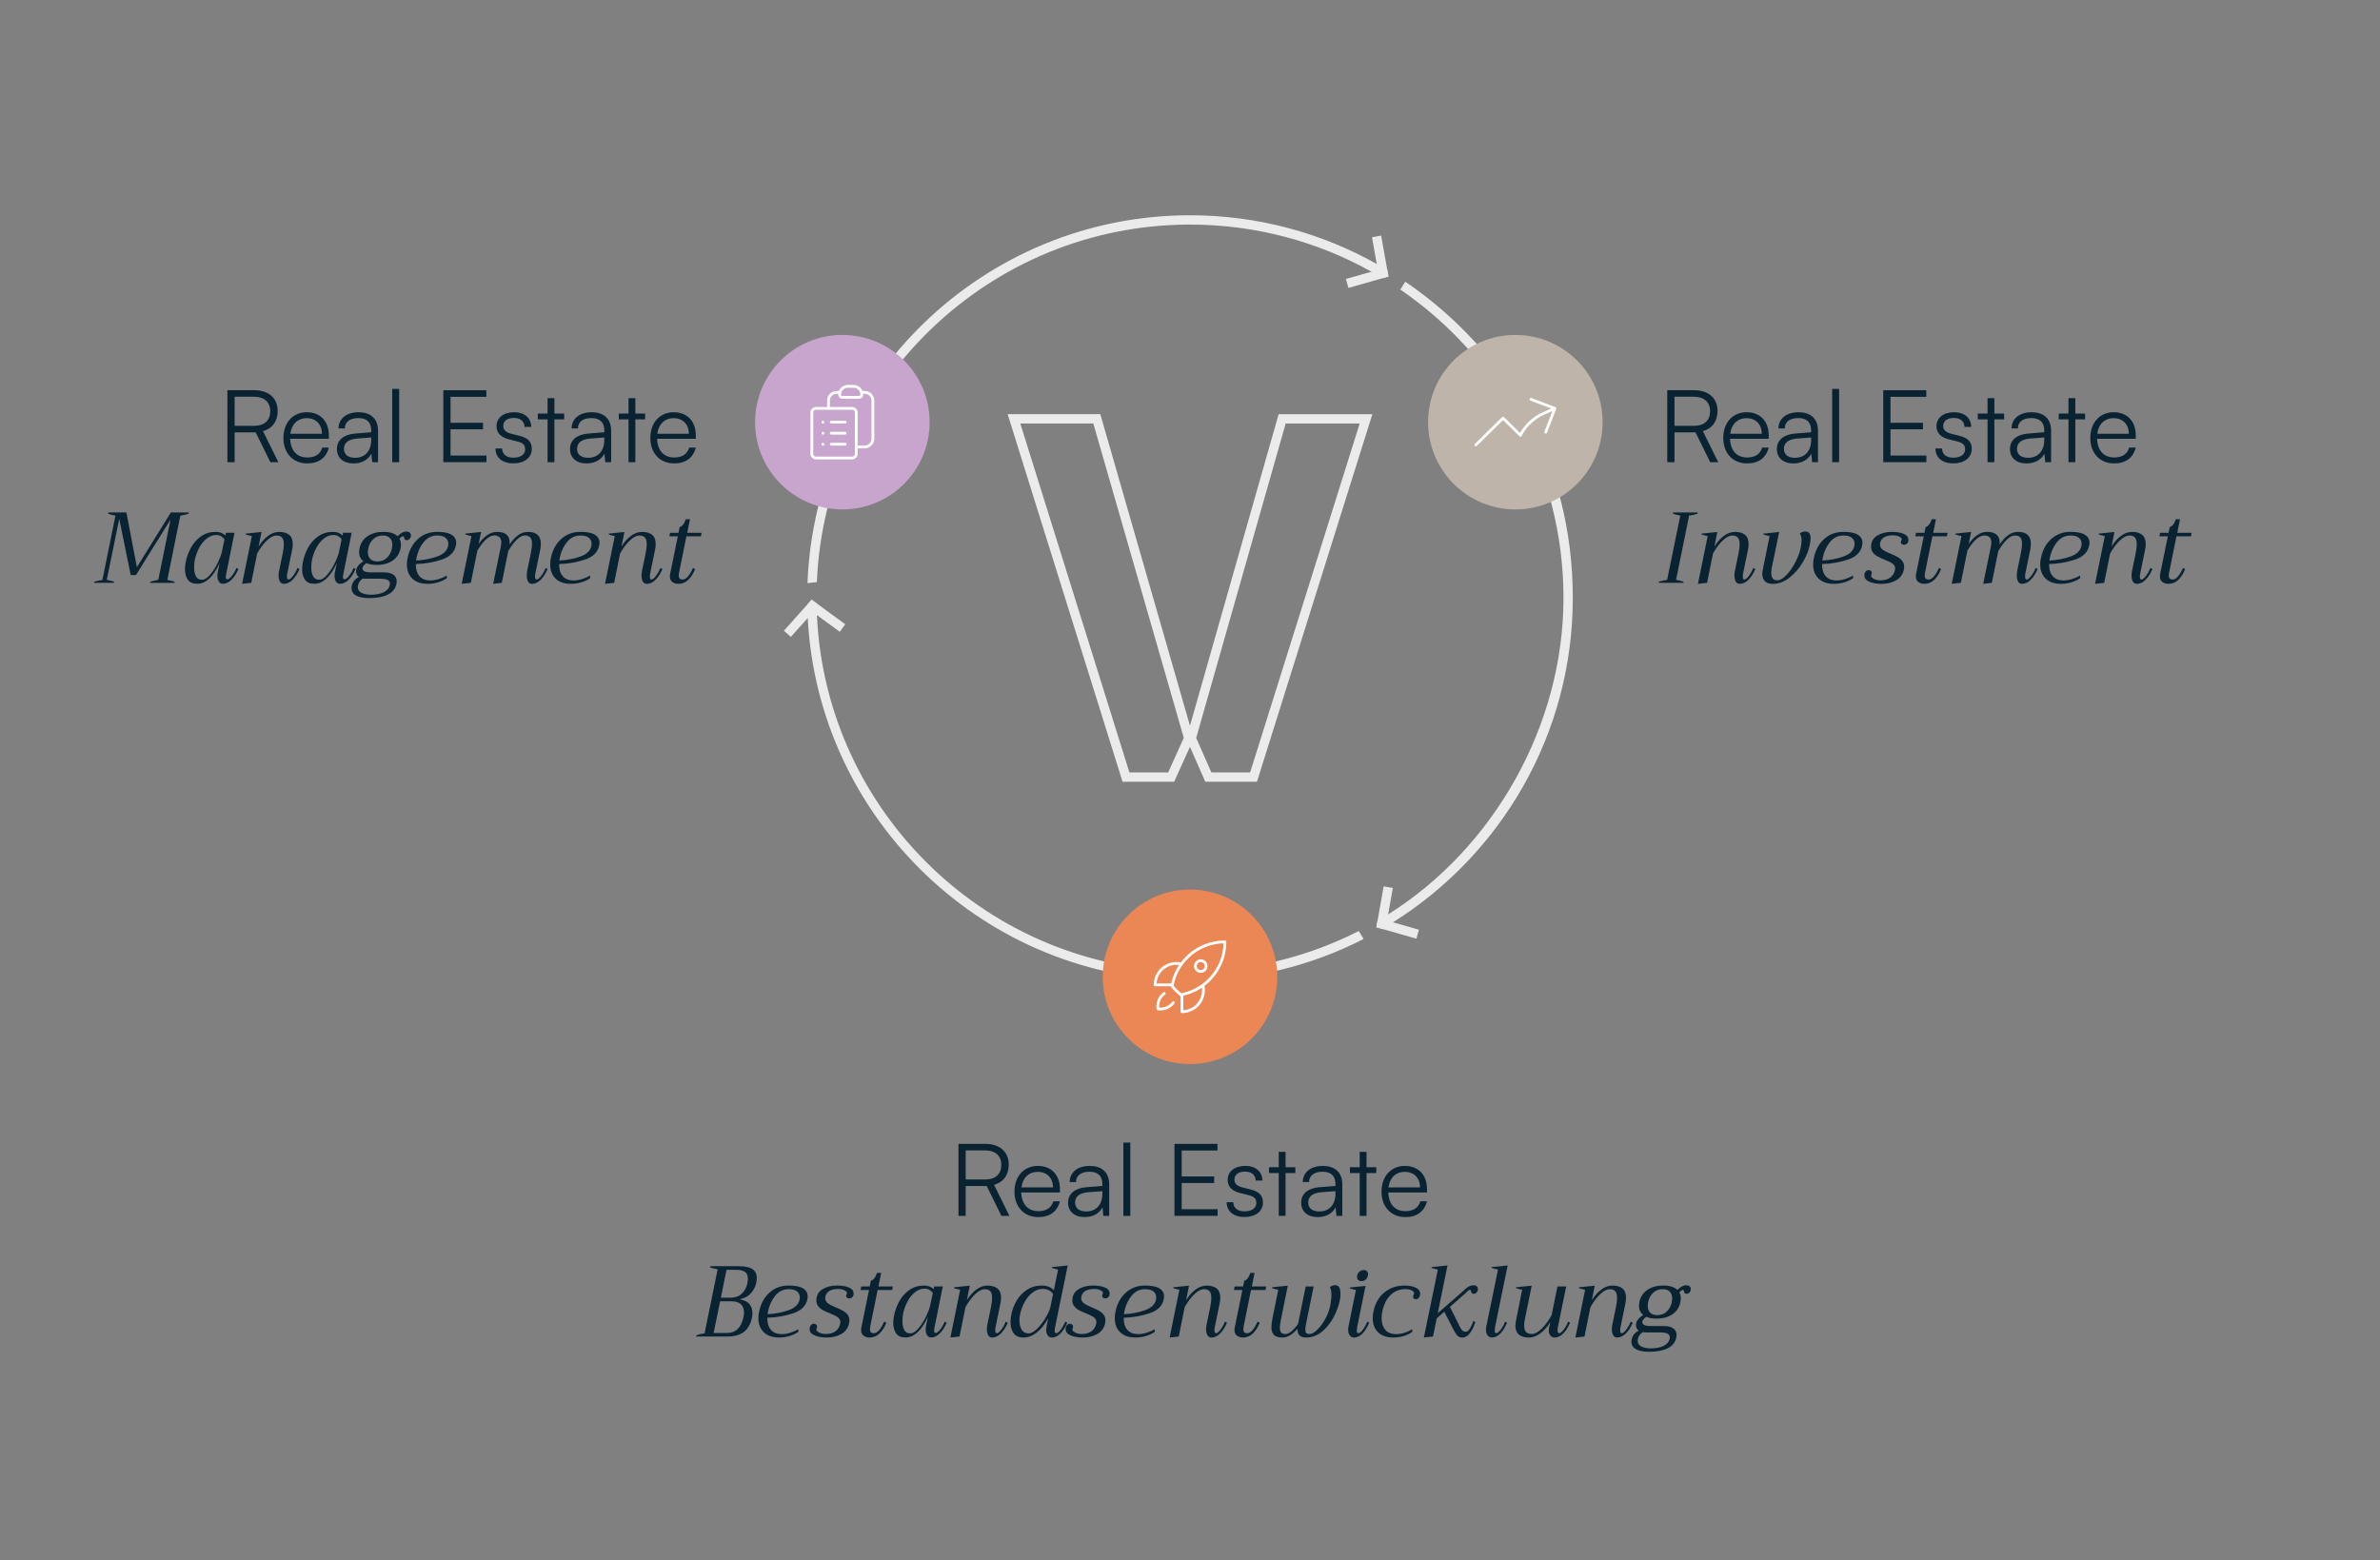 <?xml version="1.0" encoding="UTF-8"?><svg id="Ebene_2" xmlns="http://www.w3.org/2000/svg" viewBox="0 0 1278.03 837.93"><rect x="0" y="0" width="1278.03" height="837.93" fill="#808080" stroke="none"/><defs><style>.cls-1,.cls-2{fill:none;}.cls-3{fill:#0a2332;}.cls-4{fill:#ebebeb;}.cls-5{fill:#c8a5cd;}.cls-6{fill:#beb4aa;}.cls-2{stroke:#fff;stroke-linecap:round;stroke-linejoin:round;stroke-width:1.5px;}.cls-7{fill:#eb8755;}</style></defs><g id="Ebene_1-2"><rect class="cls-1" width="1278.03" height="837.93"/><path class="cls-4" d="M686.61,222.47l-47.61,167.33-48.14-167.34h-49.77l61.7,197.4h27.72l8.48-18.73,8.24,18.76h27.74s61.97-197.42,61.97-197.42h-50.33ZM627.29,414.86h-20.82l-58.58-187.4h39.21l48.58,168.85-8.39,18.55ZM671.3,414.88h-20.8s-8.16-18.54-8.16-18.54l48.05-168.87h39.74l-58.83,187.41Z"/><path class="cls-4" d="M744.97,145.09c-.45-.28-.91-.56-1.38-.83-1.42-.84-2.85-1.67-4.29-2.48-29.68-16.66-63.89-26.16-100.29-26.16-110.67,0-201.19,87.91-205.4,197.57l5.03-.53c4.47-106.65,92.64-192.04,200.37-192.04,35.35,0,68.59,9.19,97.46,25.31,1.54.86,3.08,1.74,4.6,2.64.46.28.93.56,1.39.85l3.12-.89-.61-3.44ZM639.01,521.73c-107.5,0-195.52-85.02-200.34-191.36-.07-1.61-.13-3.22-.16-4.84,0-.5-.02-.99-.02-1.49l-2.64-1.92-2.35,2.62c0,.61,0,1.21.03,1.82.05,1.81.12,3.61.21,5.41,5.64,108.34,95.55,194.76,205.27,194.76,33.56,0,65.26-8.08,93.26-22.41l-2.65-4.25c-27.23,13.85-58.02,21.66-90.61,21.66ZM754.61,151.28l-2.65,4.25c52.86,36.15,87.61,96.91,87.61,165.64s-37.64,134.44-94.16,169.95c-1.43.9-2.87,1.78-4.32,2.64-.46.27-.92.54-1.38.81l-.62,3.47,3.08.87c.48-.27.96-.55,1.43-.84,1.49-.87,2.96-1.77,4.41-2.69,57.96-36.38,96.56-100.88,96.56-174.21s-35.69-132.85-89.96-169.89Z"/><path class="cls-3" d="M895.29,248.25v-38.67h14.42c7.83,0,12.58,4.32,12.58,11.18,0,5.56-2.92,9.45-7.88,10.8l8.26,16.69h-4.32l-7.88-16.04h-11.29v16.04h-3.89ZM899.18,228.7h10.64c5.35,0,8.48-2.92,8.48-7.83s-3.29-7.78-8.59-7.78h-10.53v15.61Z"/><path class="cls-3" d="M925.37,235.18c0-8.15,5.08-13.77,12.53-13.77s11.88,5.02,11.88,12.42v1.84h-20.79c.27,6.37,3.62,10.04,9.23,10.04,4.27,0,7.02-1.84,7.99-5.29h3.56c-1.4,5.51-5.45,8.48-11.61,8.48-7.67,0-12.8-5.51-12.8-13.72ZM929.1,232.97h16.96c0-5.02-3.24-8.37-8.15-8.37s-8.15,3.24-8.8,8.37Z"/><path class="cls-3" d="M954.15,241.18c0-4.81,3.67-7.83,9.77-8.32l8.64-.7v-.86c0-5.13-3.08-6.75-6.91-6.75-4.54,0-7.24,2.05-7.24,5.56h-3.4c0-5.29,4.32-8.69,10.75-8.69,6.05,0,10.48,3.02,10.48,9.94v16.9h-3.13l-.49-4.59c-1.62,3.29-5.18,5.24-9.61,5.24-5.56,0-8.86-3.13-8.86-7.72ZM972.57,236.37v-1.4l-7.72.59c-4.91.43-6.91,2.59-6.91,5.51,0,3.19,2.38,4.81,5.94,4.81,5.51,0,8.69-3.83,8.69-9.5Z"/><path class="cls-3" d="M983.85,248.25v-39.37h3.73v39.37h-3.73Z"/><path class="cls-3" d="M1011.28,248.25v-38.67h23.11v3.56h-19.22v13.93h17.44v3.51h-17.44v14.09h19.28v3.56h-23.17Z"/><path class="cls-3" d="M1042.87,240.91c0,3.02,2.27,4.91,5.94,4.91,4.05,0,6.43-1.73,6.43-4.54,0-2.16-1.08-3.4-4.16-4.16l-4.48-1.13c-4.54-1.13-6.75-3.51-6.75-7.07,0-4.59,3.83-7.51,9.45-7.51s9.07,3.02,9.23,7.88h-3.62c-.11-3.02-2.21-4.81-5.72-4.81s-5.72,1.57-5.72,4.37c0,2,1.4,3.4,4.27,4.1l4.48,1.13c4.54,1.13,6.59,3.24,6.59,7.02,0,4.7-4,7.78-9.94,7.78s-9.56-3.13-9.56-7.99h3.56Z"/><path class="cls-3" d="M1067.28,248.25v-23h-5.24v-3.13h5.24v-8.26h3.67v8.26h5.24v3.13h-5.24v23h-3.67Z"/><path class="cls-3" d="M1079.32,241.18c0-4.81,3.67-7.83,9.77-8.32l8.64-.7v-.86c0-5.13-3.08-6.75-6.91-6.75-4.54,0-7.24,2.05-7.24,5.56h-3.4c0-5.29,4.32-8.69,10.75-8.69,6.05,0,10.48,3.02,10.48,9.94v16.9h-3.13l-.49-4.59c-1.62,3.29-5.18,5.24-9.61,5.24-5.56,0-8.86-3.13-8.86-7.72ZM1097.73,236.37v-1.4l-7.72.59c-4.91.43-6.91,2.59-6.91,5.51,0,3.19,2.38,4.81,5.94,4.81,5.51,0,8.69-3.83,8.69-9.5Z"/><path class="cls-3" d="M1110.75,248.25v-23h-5.24v-3.13h5.24v-8.26h3.67v8.26h5.24v3.13h-5.24v23h-3.67Z"/><path class="cls-3" d="M1122.47,235.18c0-8.15,5.08-13.77,12.53-13.77s11.88,5.02,11.88,12.42v1.84h-20.79c.27,6.37,3.62,10.04,9.23,10.04,4.27,0,7.02-1.84,7.99-5.29h3.56c-1.4,5.51-5.45,8.48-11.61,8.48-7.67,0-12.8-5.51-12.8-13.72ZM1126.19,232.97h16.96c0-5.02-3.24-8.37-8.15-8.37s-8.15,3.24-8.8,8.37Z"/><path class="cls-3" d="M890.86,312.4c1.66-.47,3.11-.79,4.37-.97l7.07-34.51c-1.44-.25-2.77-.59-4-1.03l.11-.65h13.23l-.11.7c-1.3.43-2.79.76-4.48.97l-7.02,34.51c1.4.25,2.75.59,4.05,1.03l-.11.59h-13.23l.11-.65Z"/><path class="cls-3" d="M942.59,305.6c-.94,2.3-2.14,4.21-3.62,5.72-1.48,1.51-3.06,2.27-4.75,2.27-.97,0-1.69-.42-2.16-1.27-.47-.85-.7-1.92-.7-3.21,0-.97.11-1.89.32-2.75l1.84-8.86c.43-2.12.65-3.85.65-5.18,0-1.66-.32-2.85-.97-3.59-.65-.74-1.66-1.11-3.02-1.11-1.44,0-3.08.84-4.91,2.51s-3.64,4.04-5.4,7.1l-3.19,15.82-4.91.54,5.24-25.65c-1.4-.29-2.52-.59-3.35-.92l.11-.43,8.42-.86-1.57,7.83c1.37-2.27,3.01-4.15,4.94-5.64s3.99-2.24,6.18-2.24,4.08.53,5.35,1.59c1.26,1.06,1.89,2.71,1.89,4.94,0,.9-.11,1.89-.32,2.97l-2.65,12.91c-.11.54-.16,1.06-.16,1.57,0,1.08.27,1.62.81,1.62.68,0,1.53-.69,2.54-2.08,1.01-1.38,1.76-2.76,2.27-4.13l1.13.54Z"/><path class="cls-3" d="M947.7,312.13c-.92-.97-1.38-2.29-1.38-3.94,0-.65.09-1.38.27-2.21l3.67-18.04c-1.33-.25-2.47-.56-3.4-.92l.11-.43,8.42-.86-4.05,19.71c-.14.94-.22,1.64-.22,2.11,0,1.26.26,2.27.78,3.02.52.76,1.34,1.13,2.46,1.13,1.44,0,3.05-.92,4.83-2.75,1.78-1.84,3.39-4.12,4.83-6.86,1.44-2.74,2.41-5.35,2.92-7.83.32-1.69.49-3.06.49-4.1,0-1.55-.32-2.77-.97-3.67.86-.68,1.82-1.03,2.86-1.03s1.84.32,2.29.94c.45.63.67,1.5.67,2.62,0,.94-.16,2.18-.49,3.73-.54,2.88-1.77,5.95-3.7,9.21-1.93,3.26-4.3,6.01-7.13,8.26-2.83,2.25-5.82,3.38-8.99,3.38-1.94,0-3.38-.49-4.29-1.46Z"/><path class="cls-3" d="M997.59,287.18c1.67,1.01,2.51,2.43,2.51,4.27,0,.5-.05,1.03-.16,1.57-.72,3.56-3.25,6.08-7.59,7.53-4.34,1.46-8.97,2.26-13.91,2.4-.07,2.66.54,4.8,1.84,6.4,1.3,1.6,3.29,2.4,5.99,2.4,1.37,0,2.85-.24,4.46-.73,1.6-.49,3.03-1.12,4.29-1.92l.11,1.4c-1.15.86-2.66,1.59-4.51,2.19-1.85.59-3.83.89-5.91.89-3.49,0-6.21-.94-8.15-2.81s-2.92-4.41-2.92-7.61c0-1.19.13-2.36.38-3.51.9-4.28,2.76-7.69,5.59-10.21s6.25-3.78,10.29-3.78c3.46,0,6.02.5,7.7,1.51ZM995.89,292.1c0-1.3-.48-2.37-1.43-3.21-.96-.85-2.48-1.27-4.56-1.27-2.92,0-5.33,1.18-7.24,3.54-1.91,2.36-3.19,5.14-3.83,8.34-.14.72-.23,1.24-.27,1.57,4.25-.25,8.05-.98,11.39-2.19,3.35-1.21,5.29-3.11,5.83-5.7.07-.5.11-.86.11-1.08Z"/><path class="cls-3" d="M1003.83,312.46c-1.8-.76-2.7-1.93-2.7-3.51,0-.14.04-.43.11-.86.07-.43.32-.85.73-1.27.41-.41.91-.62,1.48-.62.54,0,.97.17,1.3.51.32.34.45.75.38,1.21-.04.22-.11.47-.22.76-.11.29-.16.49-.16.59,0,.58.5,1.13,1.51,1.65,1.01.52,2.18.78,3.51.78,2.16,0,3.91-.49,5.24-1.46,1.33-.97,2.18-2.32,2.54-4.05.07-.36.11-.63.11-.81,0-1.12-.47-2.01-1.4-2.67-.94-.67-2.38-1.38-4.32-2.13-1.51-.61-2.75-1.19-3.73-1.73-.97-.54-1.79-1.23-2.46-2.08-.67-.84-1-1.88-1-3.1,0-2.63,1.08-4.62,3.24-5.97,2.16-1.35,4.79-2.03,7.88-2.03,2.48,0,4.59.34,6.32,1.03,1.73.68,2.59,1.8,2.59,3.35,0,.14-.04.43-.11.86-.07.4-.32.77-.73,1.13-.41.36-.93.54-1.54.54-.5,0-.92-.14-1.24-.43-.32-.29-.47-.67-.43-1.13.07-.18.14-.38.22-.59s.14-.41.22-.59c.11-.58-.3-1.11-1.21-1.59-.92-.49-2.08-.73-3.48-.73-1.87,0-3.4.32-4.59.97-1.19.65-1.94,1.67-2.27,3.08-.07.36-.11.63-.11.81,0,1.19.49,2.13,1.46,2.83.97.7,2.43,1.45,4.37,2.24,1.55.65,2.8,1.24,3.75,1.78.95.54,1.76,1.23,2.43,2.08.67.85,1,1.88,1,3.11,0,.43-.05.92-.16,1.46-.5,2.52-1.86,4.44-4.08,5.75s-4.89,1.97-8.02,1.97c-2.48,0-4.63-.38-6.43-1.13Z"/><path class="cls-3" d="M1033.69,307.81c-.11.54-.16.99-.16,1.35,0,1.4.7,2.11,2.11,2.11.97,0,1.94-.58,2.92-1.75.97-1.17,1.84-2.65,2.59-4.46l1.19.59c-.94,2.38-2.15,4.29-3.65,5.75s-3.3,2.19-5.43,2.19c-1.19,0-2.23-.33-3.13-1-.9-.67-1.35-1.68-1.35-3.05,0-.47.05-.94.16-1.4l4.1-20.09h-4.54l.38-1.89h4.54l.59-3.02c1.51-.54,2.61-1.96,3.29-4.27h2.27l-1.46,7.29h7.72l-.38,1.89h-7.78l-4,19.76Z"/><path class="cls-3" d="M1094.17,305.6c-.94,2.3-2.14,4.21-3.62,5.72-1.48,1.51-3.06,2.27-4.75,2.27-.97,0-1.68-.42-2.13-1.27-.45-.85-.67-1.94-.67-3.27,0-.83.09-1.73.27-2.7l1.84-8.86c.47-2.41.7-4.21.7-5.4,0-1.58-.31-2.73-.92-3.43s-1.58-1.05-2.92-1.05-2.71.72-4.24,2.16c-1.53,1.44-3.09,3.51-4.67,6.21l-3.46,17.06-4.64.54,4.1-19.93c.18-.97.27-1.71.27-2.21,0-2.56-1.26-3.83-3.78-3.83-1.4,0-2.87.69-4.4,2.08-1.53,1.39-3.09,3.39-4.67,6.02l-3.51,17.33-4.91.54,5.24-25.65c-1.4-.29-2.52-.59-3.35-.92l.11-.43,8.42-.86-1.3,6.43c1.33-1.94,2.83-3.51,4.51-4.7,1.67-1.19,3.48-1.78,5.43-1.78,2.2,0,3.86.49,5,1.46,1.13.97,1.7,2.36,1.7,4.16,0,.5-.02.9-.05,1.19,1.3-2.05,2.78-3.7,4.46-4.94,1.67-1.24,3.48-1.86,5.43-1.86,4.61,0,6.91,2.12,6.91,6.37,0,.9-.11,1.94-.32,3.13l-2.65,12.91c-.11.54-.16,1.04-.16,1.51,0,.5.07.91.22,1.21.14.31.36.46.65.46.65,0,1.48-.68,2.51-2.05s1.79-2.75,2.29-4.16l1.08.54Z"/><path class="cls-3" d="M1119.52,287.18c1.67,1.01,2.51,2.43,2.51,4.27,0,.5-.05,1.03-.16,1.57-.72,3.56-3.25,6.08-7.59,7.53-4.34,1.46-8.97,2.26-13.91,2.4-.07,2.66.54,4.8,1.84,6.4,1.3,1.6,3.29,2.4,5.99,2.4,1.37,0,2.85-.24,4.46-.73,1.6-.49,3.03-1.12,4.29-1.92l.11,1.4c-1.15.86-2.66,1.59-4.51,2.19-1.85.59-3.83.89-5.91.89-3.49,0-6.21-.94-8.15-2.81s-2.92-4.41-2.92-7.61c0-1.19.13-2.36.38-3.51.9-4.28,2.76-7.69,5.59-10.21s6.25-3.78,10.29-3.78c3.46,0,6.02.5,7.7,1.51ZM1117.82,292.1c0-1.3-.48-2.37-1.43-3.21-.96-.85-2.48-1.27-4.56-1.27-2.92,0-5.33,1.18-7.24,3.54-1.91,2.36-3.19,5.14-3.83,8.34-.14.72-.23,1.24-.27,1.57,4.25-.25,8.05-.98,11.39-2.19,3.35-1.21,5.29-3.11,5.83-5.7.07-.5.11-.86.11-1.08Z"/><path class="cls-3" d="M1155.84,305.6c-.94,2.3-2.14,4.21-3.62,5.72-1.48,1.51-3.06,2.27-4.75,2.27-.97,0-1.69-.42-2.16-1.27-.47-.85-.7-1.92-.7-3.21,0-.97.11-1.89.32-2.75l1.84-8.86c.43-2.12.65-3.85.65-5.18,0-1.66-.32-2.85-.97-3.59-.65-.74-1.66-1.11-3.02-1.11-1.44,0-3.08.84-4.91,2.51s-3.64,4.04-5.4,7.1l-3.19,15.82-4.91.54,5.24-25.65c-1.4-.29-2.52-.59-3.35-.92l.11-.43,8.42-.86-1.57,7.83c1.37-2.27,3.01-4.15,4.94-5.64s3.99-2.24,6.18-2.24,4.08.53,5.35,1.59c1.26,1.06,1.89,2.71,1.89,4.94,0,.9-.11,1.89-.32,2.97l-2.65,12.91c-.11.54-.16,1.06-.16,1.57,0,1.08.27,1.62.81,1.62.68,0,1.53-.69,2.54-2.08,1.01-1.38,1.76-2.76,2.27-4.13l1.13.54Z"/><path class="cls-3" d="M1164.75,307.81c-.11.54-.16.99-.16,1.35,0,1.4.7,2.11,2.11,2.11.97,0,1.94-.58,2.92-1.75.97-1.17,1.84-2.65,2.59-4.46l1.19.59c-.94,2.38-2.15,4.29-3.65,5.75s-3.3,2.19-5.43,2.19c-1.19,0-2.23-.33-3.13-1-.9-.67-1.35-1.68-1.35-3.05,0-.47.05-.94.16-1.4l4.1-20.09h-4.54l.38-1.89h4.54l.59-3.02c1.51-.54,2.61-1.96,3.29-4.27h2.27l-1.46,7.29h7.72l-.38,1.89h-7.78l-4,19.76Z"/><path class="cls-6" d="M813.73,273.61c25.88,0,46.86-20.98,46.86-46.86s-20.98-46.86-46.86-46.86-46.86,20.98-46.86,46.86,20.98,46.86,46.86,46.86"/><path class="cls-2" d="M834.98,219.37l-4.94,12.71M834.98,219.37l-12.87-4.88M792.48,239l14.63-14.43,9.33,9.21c2.7-5.25,7.15-9.41,12.6-11.8l5.94-2.61"/><path class="cls-3" d="M514.68,653.05v-38.67h14.42c7.83,0,12.58,4.32,12.58,11.18,0,5.56-2.92,9.45-7.88,10.8l8.26,16.69h-4.32l-7.88-16.04h-11.29v16.04h-3.89ZM518.57,633.5h10.64c5.35,0,8.48-2.92,8.48-7.83s-3.29-7.78-8.59-7.78h-10.53v15.61Z"/><path class="cls-3" d="M544.76,639.98c0-8.15,5.08-13.77,12.53-13.77s11.88,5.02,11.88,12.42v1.84h-20.79c.27,6.37,3.62,10.04,9.23,10.04,4.27,0,7.02-1.84,7.99-5.29h3.56c-1.4,5.51-5.45,8.48-11.61,8.48-7.67,0-12.8-5.51-12.8-13.72ZM548.49,637.77h16.96c0-5.02-3.24-8.37-8.15-8.37s-8.15,3.24-8.8,8.37Z"/><path class="cls-3" d="M573.54,645.97c0-4.81,3.67-7.83,9.77-8.32l8.64-.7v-.86c0-5.13-3.08-6.75-6.91-6.75-4.54,0-7.24,2.05-7.24,5.56h-3.4c0-5.29,4.32-8.69,10.75-8.69,6.05,0,10.48,3.02,10.48,9.94v16.9h-3.13l-.49-4.59c-1.62,3.29-5.18,5.24-9.61,5.24-5.56,0-8.86-3.13-8.86-7.72ZM591.95,641.17v-1.4l-7.72.59c-4.91.43-6.91,2.59-6.91,5.51,0,3.19,2.38,4.81,5.94,4.81,5.51,0,8.69-3.83,8.69-9.5Z"/><path class="cls-3" d="M603.24,653.05v-39.37h3.73v39.37h-3.73Z"/><path class="cls-3" d="M630.67,653.05v-38.67h23.11v3.56h-19.22v13.93h17.44v3.51h-17.44v14.09h19.28v3.56h-23.17Z"/><path class="cls-3" d="M662.26,645.7c0,3.02,2.27,4.91,5.94,4.91,4.05,0,6.43-1.73,6.43-4.54,0-2.16-1.08-3.4-4.16-4.16l-4.48-1.13c-4.54-1.13-6.75-3.51-6.75-7.07,0-4.59,3.83-7.51,9.45-7.51s9.07,3.02,9.23,7.88h-3.62c-.11-3.02-2.21-4.81-5.72-4.81s-5.72,1.57-5.72,4.37c0,2,1.4,3.4,4.27,4.1l4.48,1.13c4.54,1.13,6.59,3.24,6.59,7.02,0,4.7-4,7.78-9.94,7.78s-9.56-3.13-9.56-7.99h3.56Z"/><path class="cls-3" d="M686.67,653.05v-23h-5.24v-3.13h5.24v-8.26h3.67v8.26h5.24v3.13h-5.24v23h-3.67Z"/><path class="cls-3" d="M698.71,645.97c0-4.81,3.67-7.83,9.77-8.32l8.64-.7v-.86c0-5.13-3.08-6.75-6.91-6.75-4.54,0-7.24,2.05-7.24,5.56h-3.4c0-5.29,4.32-8.69,10.75-8.69,6.05,0,10.48,3.02,10.48,9.94v16.9h-3.13l-.49-4.59c-1.62,3.29-5.18,5.24-9.61,5.24-5.56,0-8.86-3.13-8.86-7.72ZM717.12,641.17v-1.4l-7.72.59c-4.91.43-6.91,2.59-6.91,5.51,0,3.19,2.38,4.81,5.94,4.81,5.51,0,8.69-3.83,8.69-9.5Z"/><path class="cls-3" d="M730.14,653.05v-23h-5.24v-3.13h5.24v-8.26h3.67v8.26h5.24v3.13h-5.24v23h-3.67Z"/><path class="cls-3" d="M741.86,639.98c0-8.15,5.08-13.77,12.53-13.77s11.88,5.02,11.88,12.42v1.84h-20.79c.27,6.37,3.62,10.04,9.23,10.04,4.27,0,7.02-1.84,7.99-5.29h3.56c-1.4,5.51-5.45,8.48-11.61,8.48-7.67,0-12.8-5.51-12.8-13.72ZM745.58,637.77h16.96c0-5.02-3.24-8.37-8.15-8.37s-8.15,3.24-8.8,8.37Z"/><path class="cls-3" d="M373.93,717.2c.9-.32,1.66-.56,2.29-.7.63-.14,1.34-.25,2.13-.32l7.02-34.45c-1.69-.29-3.02-.61-4-.97l.11-.7h14.9c3.49,0,6.03.51,7.61,1.54,1.58,1.03,2.38,2.62,2.38,4.78,0,.97-.09,1.84-.27,2.59-.4,2.02-1.32,3.86-2.78,5.53-1.46,1.67-3.36,2.75-5.7,3.21l-.05.27c2.3.4,3.96,1.25,4.97,2.57,1.01,1.31,1.51,2.89,1.51,4.72,0,.83-.07,1.58-.22,2.27-.68,3.46-2.1,6.04-4.24,7.75-2.14,1.71-5.25,2.57-9.31,2.57h-16.47l.11-.65ZM390.19,715.96c2.48,0,4.46-.72,5.94-2.16,1.48-1.44,2.52-3.58,3.13-6.43.18-.97.27-1.78.27-2.43,0-1.94-.57-3.43-1.7-4.46-1.13-1.03-2.76-1.54-4.89-1.54h-6.26l-3.46,17.01h6.97ZM392.24,697c2.45,0,4.45-.7,6.02-2.11,1.57-1.4,2.6-3.33,3.1-5.78.18-.97.27-1.75.27-2.32,0-1.62-.5-2.82-1.51-3.59-1.01-.77-2.57-1.16-4.7-1.16h-5.29l-3.02,14.96h5.13Z"/><path class="cls-3" d="M431.2,691.98c1.67,1.01,2.51,2.43,2.51,4.27,0,.5-.05,1.03-.16,1.57-.72,3.56-3.25,6.08-7.59,7.53-4.34,1.46-8.97,2.26-13.9,2.4-.07,2.66.54,4.8,1.84,6.4,1.3,1.6,3.29,2.4,5.99,2.4,1.37,0,2.85-.24,4.45-.73,1.6-.49,3.03-1.12,4.29-1.92l.11,1.4c-1.15.86-2.66,1.59-4.51,2.19-1.85.59-3.83.89-5.91.89-3.49,0-6.21-.94-8.15-2.81s-2.92-4.41-2.92-7.61c0-1.19.13-2.36.38-3.51.9-4.28,2.76-7.69,5.59-10.21,2.83-2.52,6.25-3.78,10.29-3.78,3.46,0,6.02.5,7.7,1.51ZM429.5,696.9c0-1.3-.48-2.37-1.43-3.21-.95-.85-2.48-1.27-4.56-1.27-2.92,0-5.33,1.18-7.24,3.54-1.91,2.36-3.19,5.14-3.83,8.34-.14.72-.23,1.24-.27,1.57,4.25-.25,8.05-.98,11.39-2.19s5.29-3.11,5.83-5.7c.07-.5.11-.86.11-1.08Z"/><path class="cls-3" d="M437.44,717.25c-1.8-.76-2.7-1.93-2.7-3.51,0-.14.04-.43.11-.86.07-.43.31-.85.73-1.27.41-.41.91-.62,1.48-.62.54,0,.97.17,1.3.51.32.34.45.75.38,1.21-.04.22-.11.47-.22.76-.11.29-.16.49-.16.59,0,.58.5,1.13,1.51,1.65,1.01.52,2.18.78,3.51.78,2.16,0,3.91-.49,5.24-1.46,1.33-.97,2.18-2.32,2.54-4.05.07-.36.11-.63.11-.81,0-1.12-.47-2.01-1.4-2.67-.94-.67-2.38-1.38-4.32-2.13-1.51-.61-2.75-1.19-3.73-1.73s-1.79-1.23-2.46-2.08c-.67-.84-1-1.88-1-3.1,0-2.63,1.08-4.62,3.24-5.97,2.16-1.35,4.79-2.03,7.88-2.03,2.48,0,4.59.34,6.32,1.03s2.59,1.8,2.59,3.35c0,.14-.04.43-.11.86-.07.4-.32.77-.73,1.13-.41.36-.93.54-1.54.54-.5,0-.92-.14-1.24-.43-.32-.29-.47-.67-.43-1.13.07-.18.14-.38.22-.59.07-.22.14-.41.22-.59.11-.58-.3-1.11-1.21-1.59-.92-.49-2.08-.73-3.48-.73-1.87,0-3.4.32-4.59.97-1.19.65-1.94,1.67-2.27,3.08-.07.36-.11.63-.11.81,0,1.19.49,2.13,1.46,2.83s2.43,1.45,4.37,2.24c1.55.65,2.8,1.24,3.75,1.78.95.54,1.76,1.23,2.43,2.08.67.85,1,1.88,1,3.11,0,.43-.05.92-.16,1.46-.5,2.52-1.86,4.44-4.08,5.75-2.21,1.31-4.89,1.97-8.02,1.97-2.48,0-4.63-.38-6.43-1.13Z"/><path class="cls-3" d="M467.3,712.61c-.11.54-.16.99-.16,1.35,0,1.4.7,2.11,2.11,2.11.97,0,1.94-.58,2.92-1.75.97-1.17,1.84-2.65,2.59-4.46l1.19.59c-.94,2.38-2.15,4.29-3.65,5.75-1.49,1.46-3.3,2.19-5.43,2.19-1.19,0-2.23-.33-3.13-1-.9-.67-1.35-1.68-1.35-3.05,0-.47.05-.94.16-1.4l4.1-20.09h-4.54l.38-1.89h4.54l.59-3.02c1.51-.54,2.61-1.96,3.29-4.27h2.27l-1.46,7.29h7.72l-.38,1.89h-7.78l-4,19.76Z"/><path class="cls-3" d="M481.23,716.2c-1.04-1.46-1.57-3.34-1.57-5.64,0-1.22.14-2.56.43-4,.54-2.7,1.49-5.26,2.83-7.7,1.35-2.43,3.15-4.44,5.4-6.02,2.25-1.58,4.89-2.38,7.91-2.38,2.12,0,3.83.65,5.13,1.94l.32-1.46h4.59l-4.48,22.19c-.14.79-.22,1.31-.22,1.57,0,.83.29,1.24.86,1.24.68,0,1.54-.68,2.57-2.03,1.03-1.35,1.79-2.71,2.29-4.08l1.08.54c-.94,2.3-2.14,4.21-3.62,5.72-1.48,1.51-3.06,2.27-4.75,2.27-.94,0-1.66-.4-2.16-1.19-.5-.79-.76-1.8-.76-3.02,0-.58.05-1.19.16-1.84l1.03-5.08c-1.66,3.67-3.5,6.44-5.54,8.32-2.03,1.87-4.22,2.81-6.56,2.81s-3.92-.73-4.97-2.19ZM493.25,713.39c1.57-1.85,2.93-4.01,4.1-6.48,1.17-2.47,1.9-4.46,2.19-5.97l1.35-6.48c-.47-.68-1.07-1.24-1.81-1.67-.74-.43-1.59-.65-2.56-.65-1.87,0-3.61.65-5.21,1.94-1.6,1.3-2.94,2.96-4.02,5s-1.85,4.17-2.32,6.4c-.25,1.19-.38,2.54-.38,4.05,0,1.91.31,3.49.95,4.75.63,1.26,1.7,1.89,3.21,1.89s2.94-.93,4.51-2.78Z"/><path class="cls-3" d="M541.17,710.4c-.94,2.3-2.14,4.21-3.62,5.72-1.48,1.51-3.06,2.27-4.75,2.27-.97,0-1.69-.42-2.16-1.27-.47-.85-.7-1.92-.7-3.21,0-.97.11-1.89.32-2.75l1.84-8.86c.43-2.12.65-3.85.65-5.18,0-1.66-.32-2.85-.97-3.59-.65-.74-1.66-1.11-3.02-1.11-1.44,0-3.08.84-4.91,2.51-1.84,1.67-3.64,4.04-5.4,7.1l-3.19,15.82-4.91.54,5.24-25.65c-1.4-.29-2.52-.59-3.35-.92l.11-.43,8.42-.86-1.57,7.83c1.37-2.27,3.01-4.15,4.94-5.64,1.93-1.49,3.99-2.24,6.18-2.24s4.08.53,5.35,1.59c1.26,1.06,1.89,2.71,1.89,4.94,0,.9-.11,1.89-.32,2.97l-2.65,12.91c-.11.54-.16,1.06-.16,1.57,0,1.08.27,1.62.81,1.62.68,0,1.53-.69,2.54-2.08,1.01-1.38,1.76-2.76,2.27-4.13l1.13.54Z"/><path class="cls-3" d="M544.33,716.12c-1.13-1.51-1.7-3.53-1.7-6.05,0-1.22.14-2.59.43-4.1.54-2.66,1.51-5.17,2.92-7.51,1.4-2.34,3.25-4.26,5.54-5.75,2.29-1.49,4.96-2.24,8.02-2.24,1.48,0,2.77.25,3.89.76,1.12.5,1.94,1.1,2.48,1.78l2.27-11.12c-1.3-.29-2.41-.59-3.35-.92l.05-.43,8.48-.86-6.86,33.48c-.11.54-.16,1.04-.16,1.51,0,.94.31,1.4.92,1.4.65,0,1.48-.69,2.48-2.08,1.01-1.38,1.76-2.76,2.27-4.13l1.08.54c-.9,2.3-2.08,4.21-3.54,5.72-1.46,1.51-3.05,2.27-4.78,2.27-.94,0-1.67-.39-2.19-1.16-.52-.77-.78-1.77-.78-3,0-.4.07-1.03.22-1.89l.86-4.27c-1.87,3.38-3.95,5.95-6.24,7.7-2.29,1.75-4.64,2.62-7.05,2.62s-4.13-.76-5.27-2.27ZM557.05,713.55c1.73-1.75,3.27-3.78,4.62-6.1,1.35-2.32,2.15-4.19,2.4-5.59l1.4-6.75c-.36-.79-1.05-1.47-2.08-2.02-1.03-.56-2.13-.84-3.32-.84-2.05,0-3.92.66-5.62,1.97-1.69,1.31-3.1,3.02-4.24,5.1-1.13,2.09-1.95,4.3-2.46,6.64-.22,1.08-.32,2.14-.32,3.19,0,2.05.4,3.74,1.21,5.05s2.01,1.97,3.59,1.97c1.48,0,3.08-.87,4.81-2.62Z"/><path class="cls-3" d="M574.92,717.25c-1.8-.76-2.7-1.93-2.7-3.51,0-.14.04-.43.11-.86.07-.43.31-.85.73-1.27.41-.41.91-.62,1.48-.62.54,0,.97.17,1.3.51.32.34.45.75.38,1.21-.04.22-.11.47-.22.76-.11.29-.16.49-.16.59,0,.58.5,1.13,1.51,1.65,1.01.52,2.18.78,3.51.78,2.16,0,3.91-.49,5.24-1.46,1.33-.97,2.18-2.32,2.54-4.05.07-.36.11-.63.11-.81,0-1.12-.47-2.01-1.4-2.67-.94-.67-2.38-1.38-4.32-2.13-1.51-.61-2.75-1.19-3.73-1.73s-1.79-1.23-2.46-2.08c-.67-.84-1-1.88-1-3.1,0-2.63,1.08-4.62,3.24-5.97,2.16-1.35,4.79-2.03,7.88-2.03,2.48,0,4.59.34,6.32,1.03s2.59,1.8,2.59,3.35c0,.14-.04.43-.11.86-.07.4-.32.77-.73,1.13-.41.36-.93.54-1.54.54-.5,0-.92-.14-1.24-.43-.32-.29-.47-.67-.43-1.13.07-.18.14-.38.22-.59.07-.22.14-.41.22-.59.11-.58-.3-1.11-1.21-1.59-.92-.49-2.08-.73-3.48-.73-1.87,0-3.4.32-4.59.97-1.19.65-1.94,1.67-2.27,3.08-.07.36-.11.63-.11.81,0,1.19.49,2.13,1.46,2.83s2.43,1.45,4.37,2.24c1.55.65,2.8,1.24,3.75,1.78.95.54,1.76,1.23,2.43,2.08.67.85,1,1.88,1,3.11,0,.43-.05.92-.16,1.46-.5,2.52-1.86,4.44-4.08,5.75-2.21,1.31-4.89,1.97-8.02,1.97-2.48,0-4.63-.38-6.43-1.13Z"/><path class="cls-3" d="M622.57,691.98c1.67,1.01,2.51,2.43,2.51,4.27,0,.5-.05,1.03-.16,1.57-.72,3.56-3.25,6.08-7.59,7.53-4.34,1.46-8.97,2.26-13.9,2.4-.07,2.66.54,4.8,1.84,6.4,1.3,1.6,3.29,2.4,5.99,2.4,1.37,0,2.85-.24,4.45-.73,1.6-.49,3.03-1.12,4.29-1.92l.11,1.4c-1.15.86-2.66,1.59-4.51,2.19-1.85.59-3.83.89-5.91.89-3.49,0-6.21-.94-8.15-2.81s-2.92-4.41-2.92-7.61c0-1.19.13-2.36.38-3.51.9-4.28,2.76-7.69,5.59-10.21,2.83-2.52,6.25-3.78,10.29-3.78,3.46,0,6.02.5,7.7,1.51ZM620.87,696.9c0-1.3-.48-2.37-1.43-3.21-.95-.85-2.48-1.27-4.56-1.27-2.92,0-5.33,1.18-7.24,3.54-1.91,2.36-3.19,5.14-3.83,8.34-.14.72-.23,1.24-.27,1.57,4.25-.25,8.05-.98,11.39-2.19s5.29-3.11,5.83-5.7c.07-.5.11-.86.11-1.08Z"/><path class="cls-3" d="M658.89,710.4c-.94,2.3-2.14,4.21-3.62,5.72-1.48,1.51-3.06,2.27-4.75,2.27-.97,0-1.69-.42-2.16-1.27-.47-.85-.7-1.92-.7-3.21,0-.97.11-1.89.32-2.75l1.84-8.86c.43-2.12.65-3.85.65-5.18,0-1.66-.32-2.85-.97-3.59-.65-.74-1.66-1.11-3.02-1.11-1.44,0-3.08.84-4.91,2.51-1.84,1.67-3.64,4.04-5.4,7.1l-3.19,15.82-4.91.54,5.24-25.65c-1.4-.29-2.52-.59-3.35-.92l.11-.43,8.42-.86-1.57,7.83c1.37-2.27,3.01-4.15,4.94-5.64,1.93-1.49,3.99-2.24,6.18-2.24s4.08.53,5.35,1.59c1.26,1.06,1.89,2.71,1.89,4.94,0,.9-.11,1.89-.32,2.97l-2.65,12.91c-.11.54-.16,1.06-.16,1.57,0,1.08.27,1.62.81,1.62.68,0,1.53-.69,2.54-2.08,1.01-1.38,1.76-2.76,2.27-4.13l1.13.54Z"/><path class="cls-3" d="M667.8,712.61c-.11.54-.16.99-.16,1.35,0,1.4.7,2.11,2.11,2.11.97,0,1.94-.58,2.92-1.75.97-1.17,1.84-2.65,2.59-4.46l1.19.59c-.94,2.38-2.15,4.29-3.65,5.75-1.49,1.46-3.3,2.19-5.43,2.19-1.19,0-2.23-.33-3.13-1-.9-.67-1.35-1.68-1.35-3.05,0-.47.05-.94.16-1.4l4.1-20.09h-4.54l.38-1.89h4.54l.59-3.02c1.51-.54,2.61-1.96,3.29-4.27h2.27l-1.46,7.29h7.72l-.38,1.89h-7.78l-4,19.76Z"/><path class="cls-3" d="M719.85,694.79c0,1.22-.13,2.41-.38,3.56-.58,2.92-1.67,5.91-3.27,8.99-1.6,3.08-3.68,5.69-6.24,7.83-2.56,2.14-5.42,3.21-8.59,3.21-1.69,0-2.9-.41-3.62-1.21-.72-.81-1.06-1.97-1.03-3.48-1.19,1.4-2.47,2.54-3.83,3.4-1.37.86-2.77,1.3-4.21,1.3-2.09,0-3.6-.45-4.54-1.35-.94-.9-1.4-2.32-1.4-4.27,0-1.15.22-2.86.65-5.13l3.02-14.9c-1.33-.25-2.47-.56-3.4-.92l.11-.43,8.42-.86-3.73,18.36c-.36,1.91-.54,3.29-.54,4.16,0,1.22.23,2.11.7,2.65.47.54,1.22.81,2.27.81,1.94,0,4.21-1.82,6.8-5.45l.05-.27,4.05-19.82h4.27l-4.1,20.2c-.25,1.37-.38,2.34-.38,2.92,0,.83.17,1.44.51,1.84.34.4.93.59,1.75.59,1.19,0,2.56-.76,4.13-2.27,1.57-1.51,3-3.44,4.29-5.78,1.3-2.34,2.18-4.66,2.65-6.97.47-2.23.7-4.21.7-5.94,0-1.84-.27-3.26-.81-4.27.86-.68,1.8-1.03,2.81-1.03,1.91,0,2.86,1.51,2.86,4.54Z"/><path class="cls-3" d="M724.79,717.23c-.56-.77-.84-1.77-.84-3,0-.54.05-1.1.16-1.67l4-19.76c-1.33-.22-2.45-.5-3.35-.86l.05-.43,8.48-.86-4.48,21.98c-.14.86-.22,1.51-.22,1.94,0,1.01.25,1.51.76,1.51.72,0,1.57-.67,2.56-2.02.99-1.35,1.75-2.75,2.29-4.19l1.03.54c-.94,2.34-2.11,4.26-3.51,5.75-1.4,1.49-2.95,2.24-4.64,2.24-.97,0-1.74-.39-2.29-1.16ZM729.36,687.5c-.43-.4-.65-.94-.65-1.62,0-1.04.35-1.93,1.05-2.65.7-.72,1.54-1.08,2.51-1.08.76,0,1.34.2,1.75.59.41.4.62.94.62,1.62,0,.14-.04.4-.11.76-.18.9-.58,1.62-1.19,2.16-.61.54-1.37.81-2.27.81-.72,0-1.3-.2-1.73-.59Z"/><path class="cls-3" d="M740.02,715.58c-1.93-1.87-2.89-4.41-2.89-7.61,0-1.19.13-2.36.38-3.51.9-4.39,2.85-7.82,5.86-10.29,3.01-2.47,6.6-3.7,10.77-3.7,2.48,0,4.52.38,6.1,1.13,1.58.76,2.38,1.87,2.38,3.35,0,.14-.04.43-.11.86-.11.47-.36.92-.76,1.35-.4.43-.86.65-1.4.65-.58,0-.99-.17-1.24-.51-.25-.34-.34-.75-.27-1.21.07-.22.16-.46.27-.73.11-.27.18-.49.22-.67.11-.58-.3-1.11-1.21-1.59-.92-.49-2.01-.73-3.27-.73-3.24,0-5.96,1.07-8.15,3.21-2.2,2.14-3.69,5.19-4.48,9.15-.22,1.08-.32,2.18-.32,3.29,0,2.52.64,4.57,1.92,6.16,1.28,1.58,3.27,2.38,5.97,2.38,1.37,0,2.83-.24,4.37-.73,1.55-.49,2.92-1.12,4.1-1.92l.11,1.4c-1.15.9-2.62,1.64-4.4,2.21-1.78.58-3.72.86-5.81.86-3.49,0-6.2-.94-8.13-2.81Z"/><path class="cls-3" d="M792.97,690.85c.43.36.65.86.65,1.51,0,.68-.22,1.28-.65,1.78-.43.5-.95.76-1.57.76-.5,0-.85-.11-1.03-.32-.18-.22-.32-.57-.41-1.05s-.28-.73-.57-.73c-.4,0-.88.28-1.46.84-.58.56-.92.89-1.03,1l-8.32,7.29,5.78,11.5c.36.65.76,1.12,1.19,1.4.43.29.95.43,1.57.43.76,0,1.49-.56,2.19-1.67.7-1.12,1.34-2.5,1.92-4.16l.97.59c-.54,2.02-1.42,3.92-2.65,5.7-1.22,1.78-2.68,2.67-4.37,2.67-1.08,0-1.96-.38-2.65-1.13-.68-.76-1.48-2.02-2.38-3.78l-4.59-8.96-4.05,3.56-2,9.77-4.91.54,7.51-36.5c-1.44-.29-2.57-.59-3.4-.92l.05-.43,8.53-.86-5.24,25.65,13.55-11.83c.14-.14.56-.53,1.24-1.16.68-.63,1.4-1.12,2.16-1.49.76-.36,1.49-.54,2.21-.54s1.3.18,1.73.54Z"/><path class="cls-3" d="M798.8,717.2c-.58-.79-.86-1.82-.86-3.08,0-.5.05-1.03.16-1.57l6.32-30.67c-1.44-.29-2.57-.59-3.4-.92l.05-.43,8.53-.86-6.75,32.94c-.14.86-.22,1.51-.22,1.94,0,1.01.25,1.51.76,1.51.72,0,1.57-.67,2.56-2.02.99-1.35,1.75-2.75,2.29-4.19l1.03.54c-.94,2.34-2.11,4.26-3.51,5.75-1.4,1.49-2.95,2.24-4.64,2.24-.97,0-1.75-.4-2.32-1.19Z"/><path class="cls-3" d="M843.08,710.4c-.94,2.34-2.12,4.26-3.56,5.75-1.44,1.49-3.01,2.24-4.7,2.24-.94,0-1.69-.34-2.27-1.03-.58-.68-.86-1.6-.86-2.75,0-.47.05-.97.16-1.51l.65-3.08c-1.4,2.38-3.12,4.37-5.16,5.97-2.03,1.6-4.17,2.4-6.4,2.4s-4.03-.52-5.29-1.57c-1.26-1.04-1.89-2.65-1.89-4.81,0-.72.13-1.75.38-3.08l3.24-16.2c-1.33-.25-2.47-.56-3.4-.92l.11-.43,8.42-.86-3.67,18.09c-.25,1.22-.38,2.34-.38,3.35,0,1.58.35,2.74,1.05,3.46.7.72,1.74,1.08,3.1,1.08,1.48,0,3.17-.9,5.08-2.7,1.91-1.8,3.74-4.28,5.51-7.45l3.13-15.39h4.7l-4.48,21.92c-.11.54-.16,1.06-.16,1.57,0,1.08.29,1.62.86,1.62.65,0,1.48-.68,2.51-2.05,1.03-1.37,1.79-2.75,2.29-4.16l1.03.54Z"/><path class="cls-3" d="M876.77,710.4c-.94,2.3-2.14,4.21-3.62,5.72-1.48,1.51-3.06,2.27-4.75,2.27-.97,0-1.69-.42-2.16-1.27-.47-.85-.7-1.92-.7-3.21,0-.97.11-1.89.32-2.75l1.84-8.86c.43-2.12.65-3.85.65-5.18,0-1.66-.32-2.85-.97-3.59-.65-.74-1.66-1.11-3.02-1.11-1.44,0-3.08.84-4.91,2.51-1.84,1.67-3.64,4.04-5.4,7.1l-3.19,15.82-4.91.54,5.24-25.65c-1.4-.29-2.52-.59-3.35-.92l.11-.43,8.42-.86-1.57,7.83c1.37-2.27,3.01-4.15,4.94-5.64,1.93-1.49,3.99-2.24,6.18-2.24s4.08.53,5.35,1.59c1.26,1.06,1.89,2.71,1.89,4.94,0,.9-.11,1.89-.32,2.97l-2.65,12.91c-.11.54-.16,1.06-.16,1.57,0,1.08.27,1.62.81,1.62.68,0,1.53-.69,2.54-2.08,1.01-1.38,1.76-2.76,2.27-4.13l1.13.54Z"/><path class="cls-3" d="M907.28,690.85c.43.36.65.86.65,1.51,0,.68-.22,1.28-.65,1.78-.43.5-.95.76-1.57.76-.5,0-.85-.11-1.03-.32-.18-.22-.32-.57-.4-1.05-.09-.49-.28-.73-.57-.73-.25,0-.56.14-.92.43-.36.29-.7.58-1.03.86.54.9.81,2,.81,3.29,0,.72-.07,1.39-.22,2-.58,2.81-2,4.99-4.27,6.53s-5.11,2.32-8.53,2.32c-2.2,0-4.03-.32-5.51-.97-1.19.79-1.89,1.62-2.11,2.48-.14.83.17,1.45.94,1.86.77.42,1.92.62,3.43.62h7.45c1.91,0,3.47.41,4.7,1.21,1.22.81,1.84,2.01,1.84,3.59,0,.54-.04.95-.11,1.24-.54,2.66-2.08,4.63-4.62,5.89-2.54,1.26-5.82,1.89-9.85,1.89-3.13,0-5.53-.45-7.18-1.35-1.66-.9-2.48-2.25-2.48-4.05,0-1.15.32-2.27.97-3.35s1.64-1.94,2.97-2.59c-.5-.36-.88-.8-1.13-1.32-.25-.52-.38-1.05-.38-1.59,0-2.09,1.31-3.92,3.94-5.51-1.55-1.22-2.32-2.88-2.32-4.97,0-.36.07-1.01.22-1.94.58-2.81,2.01-5,4.29-6.56,2.29-1.57,5.14-2.35,8.56-2.35s5.9.77,7.56,2.32c.83-.76,1.62-1.36,2.38-1.81.76-.45,1.57-.67,2.43-.67.72,0,1.3.18,1.73.54ZM883.58,715.63c-.43,0-.94-.04-1.51-.11-1.4.97-2.25,2.2-2.54,3.67-.07.43-.11.76-.11.97,0,1.37.67,2.38,2,3.05,1.33.67,3.04,1,5.13,1,2.63,0,4.86-.43,6.7-1.3s2.95-2.16,3.35-3.89c.04-.18.05-.43.05-.76,0-.97-.46-1.66-1.38-2.05-.92-.4-2.31-.59-4.19-.59h-7.51ZM897.94,697.44c0-1.51-.42-2.73-1.27-3.64-.85-.92-2.12-1.38-3.81-1.38-2.09,0-3.82.66-5.18,1.97-1.37,1.31-2.25,2.98-2.65,5-.14.61-.22,1.26-.22,1.94,0,1.55.43,2.77,1.3,3.67.86.9,2.16,1.35,3.89,1.35,2.05,0,3.74-.66,5.08-1.97,1.33-1.31,2.21-2.98,2.65-5,.14-.86.22-1.51.22-1.94Z"/><path class="cls-7" d="M639.01,571.51c25.88,0,46.86-20.98,46.86-46.86s-20.98-46.86-46.86-46.86-46.86,20.98-46.86,46.86,20.98,46.86,46.86,46.86"/><path class="cls-2" d="M647.67,518.88c0,1.59-1.29,2.89-2.89,2.89s-2.88-1.29-2.88-2.89,1.29-2.88,2.88-2.88,2.89,1.29,2.89,2.88ZM625.19,533.57c-2.58,1.92-3.88,5.11-3.38,8.28,3.17.5,6.36-.8,8.28-3.38M634.69,534.17c-.2.04-.4.08-.6.12-1.74-1.38-3.32-2.96-4.71-4.71.04-.2.07-.4.11-.6M634.46,517.74c-2.44,3.34-4.14,7.17-4.96,11.23M634.46,517.74c-6.2-1.47-12.42,2.37-13.88,8.57-.21.87-.31,1.76-.31,2.66h9.23M645.92,529.2c-3.34,2.45-7.17,4.14-11.23,4.96M645.92,529.2c7.45-5.43,11.85-14.09,11.85-23.31-9.22,0-17.88,4.4-23.31,11.85M645.92,529.2c1.47,6.2-2.37,12.42-8.58,13.88-.87.21-1.76.31-2.66.31v-9.23"/><path class="cls-3" d="M122.11,248.25v-38.67h14.42c7.83,0,12.58,4.32,12.58,11.18,0,5.56-2.92,9.45-7.88,10.8l8.26,16.69h-4.32l-7.88-16.04h-11.29v16.04h-3.89ZM126,228.7h10.64c5.35,0,8.48-2.92,8.48-7.83s-3.29-7.78-8.59-7.78h-10.53v15.61Z"/><path class="cls-3" d="M152.19,235.18c0-8.15,5.08-13.77,12.53-13.77s11.88,5.02,11.88,12.42v1.84h-20.79c.27,6.37,3.62,10.04,9.23,10.04,4.27,0,7.02-1.84,7.99-5.29h3.56c-1.4,5.51-5.45,8.48-11.61,8.48-7.67,0-12.8-5.51-12.8-13.72ZM155.91,232.97h16.96c0-5.02-3.24-8.37-8.15-8.37s-8.15,3.24-8.8,8.37Z"/><path class="cls-3" d="M180.92,241.18c0-4.81,3.67-7.83,9.77-8.32l8.64-.7v-.86c0-5.13-3.08-6.75-6.91-6.75-4.54,0-7.24,2.05-7.24,5.56h-3.4c0-5.29,4.32-8.69,10.75-8.69,6.05,0,10.48,3.02,10.48,9.94v16.9h-3.13l-.49-4.59c-1.62,3.29-5.18,5.24-9.61,5.24-5.56,0-8.86-3.13-8.86-7.72ZM199.33,236.37v-1.4l-7.72.59c-4.91.43-6.91,2.59-6.91,5.51,0,3.19,2.38,4.81,5.94,4.81,5.51,0,8.69-3.83,8.69-9.5Z"/><path class="cls-3" d="M210.62,248.25v-39.37h3.73v39.37h-3.73Z"/><path class="cls-3" d="M238.05,248.25v-38.67h23.11v3.56h-19.22v13.93h17.44v3.51h-17.44v14.09h19.28v3.56h-23.17Z"/><path class="cls-3" d="M269.64,240.91c0,3.02,2.27,4.91,5.94,4.91,4.05,0,6.43-1.73,6.43-4.54,0-2.16-1.08-3.4-4.16-4.16l-4.48-1.13c-4.54-1.13-6.75-3.51-6.75-7.07,0-4.59,3.83-7.51,9.45-7.51s9.07,3.02,9.23,7.88h-3.62c-.11-3.02-2.21-4.81-5.72-4.81s-5.72,1.57-5.72,4.37c0,2,1.4,3.4,4.27,4.1l4.48,1.13c4.54,1.13,6.59,3.24,6.59,7.02,0,4.7-4,7.78-9.94,7.78s-9.56-3.13-9.56-7.99h3.56Z"/><path class="cls-3" d="M294.04,248.25v-23h-5.24v-3.13h5.24v-8.26h3.67v8.26h5.24v3.13h-5.24v23h-3.67Z"/><path class="cls-3" d="M306.09,241.18c0-4.81,3.67-7.83,9.77-8.32l8.64-.7v-.86c0-5.13-3.08-6.75-6.91-6.75-4.54,0-7.24,2.05-7.24,5.56h-3.4c0-5.29,4.32-8.69,10.75-8.69,6.05,0,10.48,3.02,10.48,9.94v16.9h-3.13l-.49-4.59c-1.62,3.29-5.18,5.24-9.61,5.24-5.56,0-8.86-3.13-8.86-7.72ZM324.5,236.37v-1.4l-7.72.59c-4.91.43-6.91,2.59-6.91,5.51,0,3.19,2.38,4.81,5.94,4.81,5.51,0,8.69-3.83,8.69-9.5Z"/><path class="cls-3" d="M337.51,248.25v-23h-5.24v-3.13h5.24v-8.26h3.67v8.26h5.24v3.13h-5.24v23h-3.67Z"/><path class="cls-3" d="M349.23,235.18c0-8.15,5.08-13.77,12.53-13.77s11.88,5.02,11.88,12.42v1.84h-20.79c.27,6.37,3.62,10.04,9.23,10.04,4.27,0,7.02-1.84,7.99-5.29h3.56c-1.4,5.51-5.45,8.48-11.61,8.48-7.67,0-12.8-5.51-12.8-13.72ZM352.96,232.97h16.96c0-5.02-3.24-8.37-8.15-8.37s-8.15,3.24-8.8,8.37Z"/><path class="cls-3" d="M50.61,312.46c1.4-.43,2.86-.76,4.37-.97l7.02-34.56c-1.62-.25-2.93-.59-3.94-1.03l.11-.65h9.72l5.62,29.38,18.25-29.38h9.61l-.11.65c-1.44.47-2.92.83-4.43,1.08l-6.97,34.51c1.48.25,2.79.58,3.94.97l-.11.59h-13.12l.11-.59c1.37-.4,2.81-.74,4.32-1.03l6.59-32.4-18.58,29.86h-2.81l-6.16-30.19-6.7,32.72c1.55.32,2.86.67,3.94,1.03l-.11.59h-10.69l.11-.59Z"/><path class="cls-3" d="M100.89,311.4c-1.04-1.46-1.57-3.34-1.57-5.64,0-1.22.14-2.56.43-4,.54-2.7,1.49-5.26,2.83-7.7,1.35-2.43,3.15-4.44,5.4-6.02,2.25-1.58,4.89-2.38,7.91-2.38,2.12,0,3.83.65,5.13,1.94l.32-1.46h4.59l-4.48,22.19c-.14.79-.22,1.31-.22,1.57,0,.83.29,1.24.86,1.24.68,0,1.54-.68,2.57-2.03,1.03-1.35,1.79-2.71,2.29-4.08l1.08.54c-.94,2.3-2.14,4.21-3.62,5.72-1.48,1.51-3.06,2.27-4.75,2.27-.94,0-1.66-.4-2.16-1.19-.5-.79-.76-1.8-.76-3.02,0-.58.05-1.19.16-1.84l1.03-5.08c-1.66,3.67-3.5,6.44-5.54,8.32-2.03,1.87-4.22,2.81-6.56,2.81s-3.92-.73-4.97-2.19ZM112.9,308.59c1.57-1.85,2.93-4.01,4.1-6.48,1.17-2.47,1.9-4.46,2.19-5.97l1.35-6.48c-.47-.68-1.07-1.24-1.81-1.67-.74-.43-1.59-.65-2.56-.65-1.87,0-3.61.65-5.21,1.94-1.6,1.3-2.94,2.96-4.02,5s-1.85,4.17-2.32,6.4c-.25,1.19-.38,2.54-.38,4.05,0,1.91.31,3.49.95,4.75.63,1.26,1.7,1.89,3.21,1.89s2.94-.93,4.51-2.78Z"/><path class="cls-3" d="M160.83,305.6c-.94,2.3-2.14,4.21-3.62,5.72-1.48,1.51-3.06,2.27-4.75,2.27-.97,0-1.69-.42-2.16-1.27-.47-.85-.7-1.92-.7-3.21,0-.97.11-1.89.32-2.75l1.84-8.86c.43-2.12.65-3.85.65-5.18,0-1.66-.32-2.85-.97-3.59-.65-.74-1.66-1.11-3.02-1.11-1.44,0-3.08.84-4.91,2.51-1.84,1.67-3.64,4.04-5.4,7.1l-3.19,15.82-4.91.54,5.24-25.65c-1.4-.29-2.52-.59-3.35-.92l.11-.43,8.42-.86-1.57,7.83c1.37-2.27,3.01-4.15,4.94-5.64,1.93-1.49,3.99-2.24,6.18-2.24s4.08.53,5.35,1.59c1.26,1.06,1.89,2.71,1.89,4.94,0,.9-.11,1.89-.32,2.97l-2.65,12.91c-.11.54-.16,1.06-.16,1.57,0,1.08.27,1.62.81,1.62.68,0,1.53-.69,2.54-2.08,1.01-1.38,1.76-2.76,2.27-4.13l1.13.54Z"/><path class="cls-3" d="M163.8,311.4c-1.04-1.46-1.57-3.34-1.57-5.64,0-1.22.14-2.56.43-4,.54-2.7,1.49-5.26,2.83-7.7,1.35-2.43,3.15-4.44,5.4-6.02,2.25-1.58,4.89-2.38,7.91-2.38,2.12,0,3.83.65,5.13,1.94l.32-1.46h4.59l-4.48,22.19c-.14.79-.22,1.31-.22,1.57,0,.83.29,1.24.86,1.24.68,0,1.54-.68,2.57-2.03,1.03-1.35,1.79-2.71,2.29-4.08l1.08.54c-.94,2.3-2.14,4.21-3.62,5.72-1.48,1.51-3.06,2.27-4.75,2.27-.94,0-1.66-.4-2.16-1.19-.5-.79-.76-1.8-.76-3.02,0-.58.05-1.19.16-1.84l1.03-5.08c-1.66,3.67-3.5,6.44-5.54,8.32-2.03,1.87-4.22,2.81-6.56,2.81s-3.92-.73-4.97-2.19ZM175.81,308.59c1.57-1.85,2.93-4.01,4.1-6.48,1.17-2.47,1.9-4.46,2.19-5.97l1.35-6.48c-.47-.68-1.07-1.24-1.81-1.67-.74-.43-1.59-.65-2.56-.65-1.87,0-3.61.65-5.21,1.94-1.6,1.3-2.94,2.96-4.02,5s-1.85,4.17-2.32,6.4c-.25,1.19-.38,2.54-.38,4.05,0,1.91.31,3.49.95,4.75.63,1.26,1.7,1.89,3.21,1.89s2.94-.93,4.51-2.78Z"/><path class="cls-3" d="M220.01,286.05c.43.36.65.86.65,1.51,0,.68-.22,1.28-.65,1.78-.43.5-.95.76-1.57.76-.5,0-.85-.11-1.03-.32-.18-.22-.32-.57-.4-1.05-.09-.49-.28-.73-.57-.73-.25,0-.56.14-.92.43-.36.29-.7.58-1.03.86.54.9.81,2,.81,3.29,0,.72-.07,1.39-.22,2-.58,2.81-2,4.99-4.27,6.53s-5.11,2.32-8.53,2.32c-2.2,0-4.03-.32-5.51-.97-1.19.79-1.89,1.62-2.11,2.48-.14.83.17,1.45.94,1.86.77.42,1.92.62,3.43.62h7.45c1.91,0,3.47.41,4.7,1.21,1.22.81,1.84,2.01,1.84,3.59,0,.54-.04.95-.11,1.24-.54,2.66-2.08,4.63-4.62,5.89-2.54,1.26-5.82,1.89-9.85,1.89-3.13,0-5.53-.45-7.18-1.35-1.66-.9-2.48-2.25-2.48-4.05,0-1.15.32-2.27.97-3.35s1.64-1.94,2.97-2.59c-.5-.36-.88-.8-1.13-1.32-.25-.52-.38-1.05-.38-1.59,0-2.09,1.31-3.92,3.94-5.51-1.55-1.22-2.32-2.88-2.32-4.97,0-.36.07-1.01.22-1.94.58-2.81,2.01-5,4.29-6.56,2.29-1.57,5.14-2.35,8.56-2.35s5.9.77,7.56,2.32c.83-.76,1.62-1.36,2.38-1.81.76-.45,1.57-.67,2.43-.67.72,0,1.3.18,1.73.54ZM196.3,310.84c-.43,0-.94-.04-1.51-.11-1.4.97-2.25,2.2-2.54,3.67-.07.43-.11.76-.11.97,0,1.37.67,2.38,2,3.05,1.33.67,3.04,1,5.13,1,2.63,0,4.86-.43,6.7-1.3s2.95-2.16,3.35-3.89c.04-.18.05-.43.05-.76,0-.97-.46-1.66-1.38-2.05-.92-.4-2.31-.59-4.19-.59h-7.51ZM210.67,292.64c0-1.51-.42-2.73-1.27-3.64-.85-.92-2.12-1.38-3.81-1.38-2.09,0-3.82.66-5.18,1.97-1.37,1.31-2.25,2.98-2.65,5-.14.61-.22,1.26-.22,1.94,0,1.55.43,2.77,1.3,3.67.86.9,2.16,1.35,3.89,1.35,2.05,0,3.74-.66,5.08-1.97,1.33-1.31,2.21-2.98,2.65-5,.14-.86.22-1.51.22-1.94Z"/><path class="cls-3" d="M242.45,287.18c1.67,1.01,2.51,2.43,2.51,4.27,0,.5-.05,1.03-.16,1.57-.72,3.56-3.25,6.08-7.59,7.53-4.34,1.46-8.97,2.26-13.9,2.4-.07,2.66.54,4.8,1.84,6.4,1.3,1.6,3.29,2.4,5.99,2.4,1.37,0,2.85-.24,4.45-.73,1.6-.49,3.03-1.12,4.29-1.92l.11,1.4c-1.15.86-2.66,1.59-4.51,2.19-1.85.59-3.83.89-5.91.89-3.49,0-6.21-.94-8.15-2.81s-2.92-4.41-2.92-7.61c0-1.19.13-2.36.38-3.51.9-4.28,2.76-7.69,5.59-10.21,2.83-2.52,6.25-3.78,10.29-3.78,3.46,0,6.02.5,7.7,1.51ZM240.75,292.1c0-1.3-.48-2.37-1.43-3.21-.95-.85-2.48-1.27-4.56-1.27-2.92,0-5.33,1.18-7.24,3.54-1.91,2.36-3.19,5.14-3.83,8.34-.14.72-.23,1.24-.27,1.57,4.25-.25,8.05-.98,11.39-2.19s5.29-3.11,5.83-5.7c.07-.5.11-.86.11-1.08Z"/><path class="cls-3" d="M294.04,305.6c-.94,2.3-2.14,4.21-3.62,5.72-1.48,1.51-3.06,2.27-4.75,2.27-.97,0-1.68-.42-2.13-1.27-.45-.85-.67-1.94-.67-3.27,0-.83.09-1.73.27-2.7l1.84-8.86c.47-2.41.7-4.21.7-5.4,0-1.58-.31-2.73-.92-3.43-.61-.7-1.58-1.05-2.92-1.05s-2.71.72-4.24,2.16c-1.53,1.44-3.09,3.51-4.67,6.21l-3.46,17.06-4.64.54,4.1-19.93c.18-.97.27-1.71.27-2.21,0-2.56-1.26-3.83-3.78-3.83-1.4,0-2.87.69-4.4,2.08-1.53,1.39-3.09,3.39-4.67,6.02l-3.51,17.33-4.91.54,5.24-25.65c-1.4-.29-2.52-.59-3.35-.92l.11-.43,8.42-.86-1.3,6.43c1.33-1.94,2.83-3.51,4.51-4.7,1.67-1.19,3.48-1.78,5.43-1.78,2.2,0,3.86.49,5,1.46,1.13.97,1.7,2.36,1.7,4.16,0,.5-.02.9-.05,1.19,1.3-2.05,2.78-3.7,4.46-4.94,1.67-1.24,3.48-1.86,5.43-1.86,4.61,0,6.91,2.12,6.91,6.37,0,.9-.11,1.94-.32,3.13l-2.65,12.91c-.11.54-.16,1.04-.16,1.51,0,.5.07.91.22,1.21.14.31.36.46.65.46.65,0,1.48-.68,2.51-2.05s1.79-2.75,2.29-4.16l1.08.54Z"/><path class="cls-3" d="M319.4,287.18c1.67,1.01,2.51,2.43,2.51,4.27,0,.5-.05,1.03-.16,1.57-.72,3.56-3.25,6.08-7.59,7.53-4.34,1.46-8.97,2.26-13.9,2.4-.07,2.66.54,4.8,1.84,6.4,1.3,1.6,3.29,2.4,5.99,2.4,1.37,0,2.85-.24,4.45-.73,1.6-.49,3.03-1.12,4.29-1.92l.11,1.4c-1.15.86-2.66,1.59-4.51,2.19-1.85.59-3.83.89-5.91.89-3.49,0-6.21-.94-8.15-2.81s-2.92-4.41-2.92-7.61c0-1.19.13-2.36.38-3.51.9-4.28,2.76-7.69,5.59-10.21,2.83-2.52,6.25-3.78,10.29-3.78,3.46,0,6.02.5,7.7,1.51ZM317.69,292.1c0-1.3-.48-2.37-1.43-3.21-.95-.85-2.48-1.27-4.56-1.27-2.92,0-5.33,1.18-7.24,3.54-1.91,2.36-3.19,5.14-3.83,8.34-.14.72-.23,1.24-.27,1.57,4.25-.25,8.05-.98,11.39-2.19s5.29-3.11,5.83-5.7c.07-.5.11-.86.11-1.08Z"/><path class="cls-3" d="M355.71,305.6c-.94,2.3-2.14,4.21-3.62,5.72-1.48,1.51-3.06,2.27-4.75,2.27-.97,0-1.69-.42-2.16-1.27-.47-.85-.7-1.92-.7-3.21,0-.97.11-1.89.32-2.75l1.84-8.86c.43-2.12.65-3.85.65-5.18,0-1.66-.32-2.85-.97-3.59-.65-.74-1.66-1.11-3.02-1.11-1.44,0-3.08.84-4.91,2.51-1.84,1.67-3.64,4.04-5.4,7.1l-3.19,15.82-4.91.54,5.24-25.65c-1.4-.29-2.52-.59-3.35-.92l.11-.43,8.42-.86-1.57,7.83c1.37-2.27,3.01-4.15,4.94-5.64,1.93-1.49,3.99-2.24,6.18-2.24s4.08.53,5.35,1.59c1.26,1.06,1.89,2.71,1.89,4.94,0,.9-.11,1.89-.32,2.97l-2.65,12.91c-.11.54-.16,1.06-.16,1.57,0,1.08.27,1.62.81,1.62.68,0,1.53-.69,2.54-2.08,1.01-1.38,1.76-2.76,2.27-4.13l1.13.54Z"/><path class="cls-3" d="M364.62,307.81c-.11.54-.16.99-.16,1.35,0,1.4.7,2.11,2.11,2.11.97,0,1.94-.58,2.92-1.75.97-1.17,1.84-2.65,2.59-4.46l1.19.59c-.94,2.38-2.15,4.29-3.65,5.75-1.49,1.46-3.3,2.19-5.43,2.19-1.19,0-2.23-.33-3.13-1-.9-.67-1.35-1.68-1.35-3.05,0-.47.05-.94.16-1.4l4.1-20.09h-4.54l.38-1.89h4.54l.59-3.02c1.51-.54,2.61-1.96,3.29-4.27h2.27l-1.46,7.29h7.72l-.38,1.89h-7.78l-4,19.76Z"/><path class="cls-5" d="M452.34,273.61c25.88,0,46.86-20.98,46.86-46.86s-20.98-46.86-46.86-46.86-46.86,20.98-46.86,46.86,20.98,46.86,46.86,46.86"/><path class="cls-2" d="M441.91,238.59h.02v.02h-.02v-.02ZM441.91,232.67h.02v.02h-.02v-.02ZM441.91,226.75h.02v.02h-.02v-.02ZM444.89,219.34h-6.71c-1.23,0-2.24.99-2.24,2.22v22.21c0,1.23,1,2.22,2.24,2.22h19.37c1.23,0,2.24-.99,2.24-2.22v-22.21c0-1.23-1-2.22-2.24-2.22h-12.67ZM451.05,210.63c-.75.05-1.49.1-2.23.16-2.25.19-3.93,2.09-3.93,4.33v4.23M451.05,210.63c.58-1.86,2.31-3.13,4.27-3.13h2.98c2.01,0,3.71,1.32,4.27,3.13M451.05,210.63c-.13.41-.2.85-.2,1.31,0,.82.67,1.48,1.49,1.48h8.94c.82,0,1.49-.66,1.49-1.48,0-.44-.07-.89-.2-1.31M459.79,240.07h4.47c2.47,0,4.47-1.99,4.47-4.44v-20.52c0-2.24-1.68-4.14-3.93-4.33-.74-.06-1.49-.11-2.23-.16M446.38,238.59h7.45M446.38,232.67h7.45M446.38,226.75h7.45"/><polygon class="cls-4" points="745.58 148.53 742.46 149.42 724.91 154.41 724.1 154.64 723.85 153.76 723.4 152.17 722.73 149.83 736.47 145.93 739.87 144.96 739.3 141.78 736.74 127.42 739.14 126.99 740.79 126.7 741.66 126.54 741.8 127.33 744.97 145.09 745.58 148.53"/><polygon class="cls-4" points="761.94 499.34 761.28 501.68 760.82 503.29 760.58 504.15 759.8 503.93 742.17 498.91 739.09 498.04 739.71 494.57 742.87 476.88 743.02 476.05 743.92 476.21 745.54 476.5 747.94 476.93 745.41 491.12 744.81 494.47 748.01 495.38 761.94 499.34"/><polygon class="cls-4" points="453.89 335.29 453.35 336.03 452.38 337.36 450.95 339.33 438.67 330.37 436.56 328.83 433.74 331.97 424.66 342.09 422.85 340.46 421.6 339.34 420.94 338.75 421.47 338.16 433.5 324.74 435.85 322.12 438.49 324.04 453.21 334.79 453.89 335.29"/></g></svg>